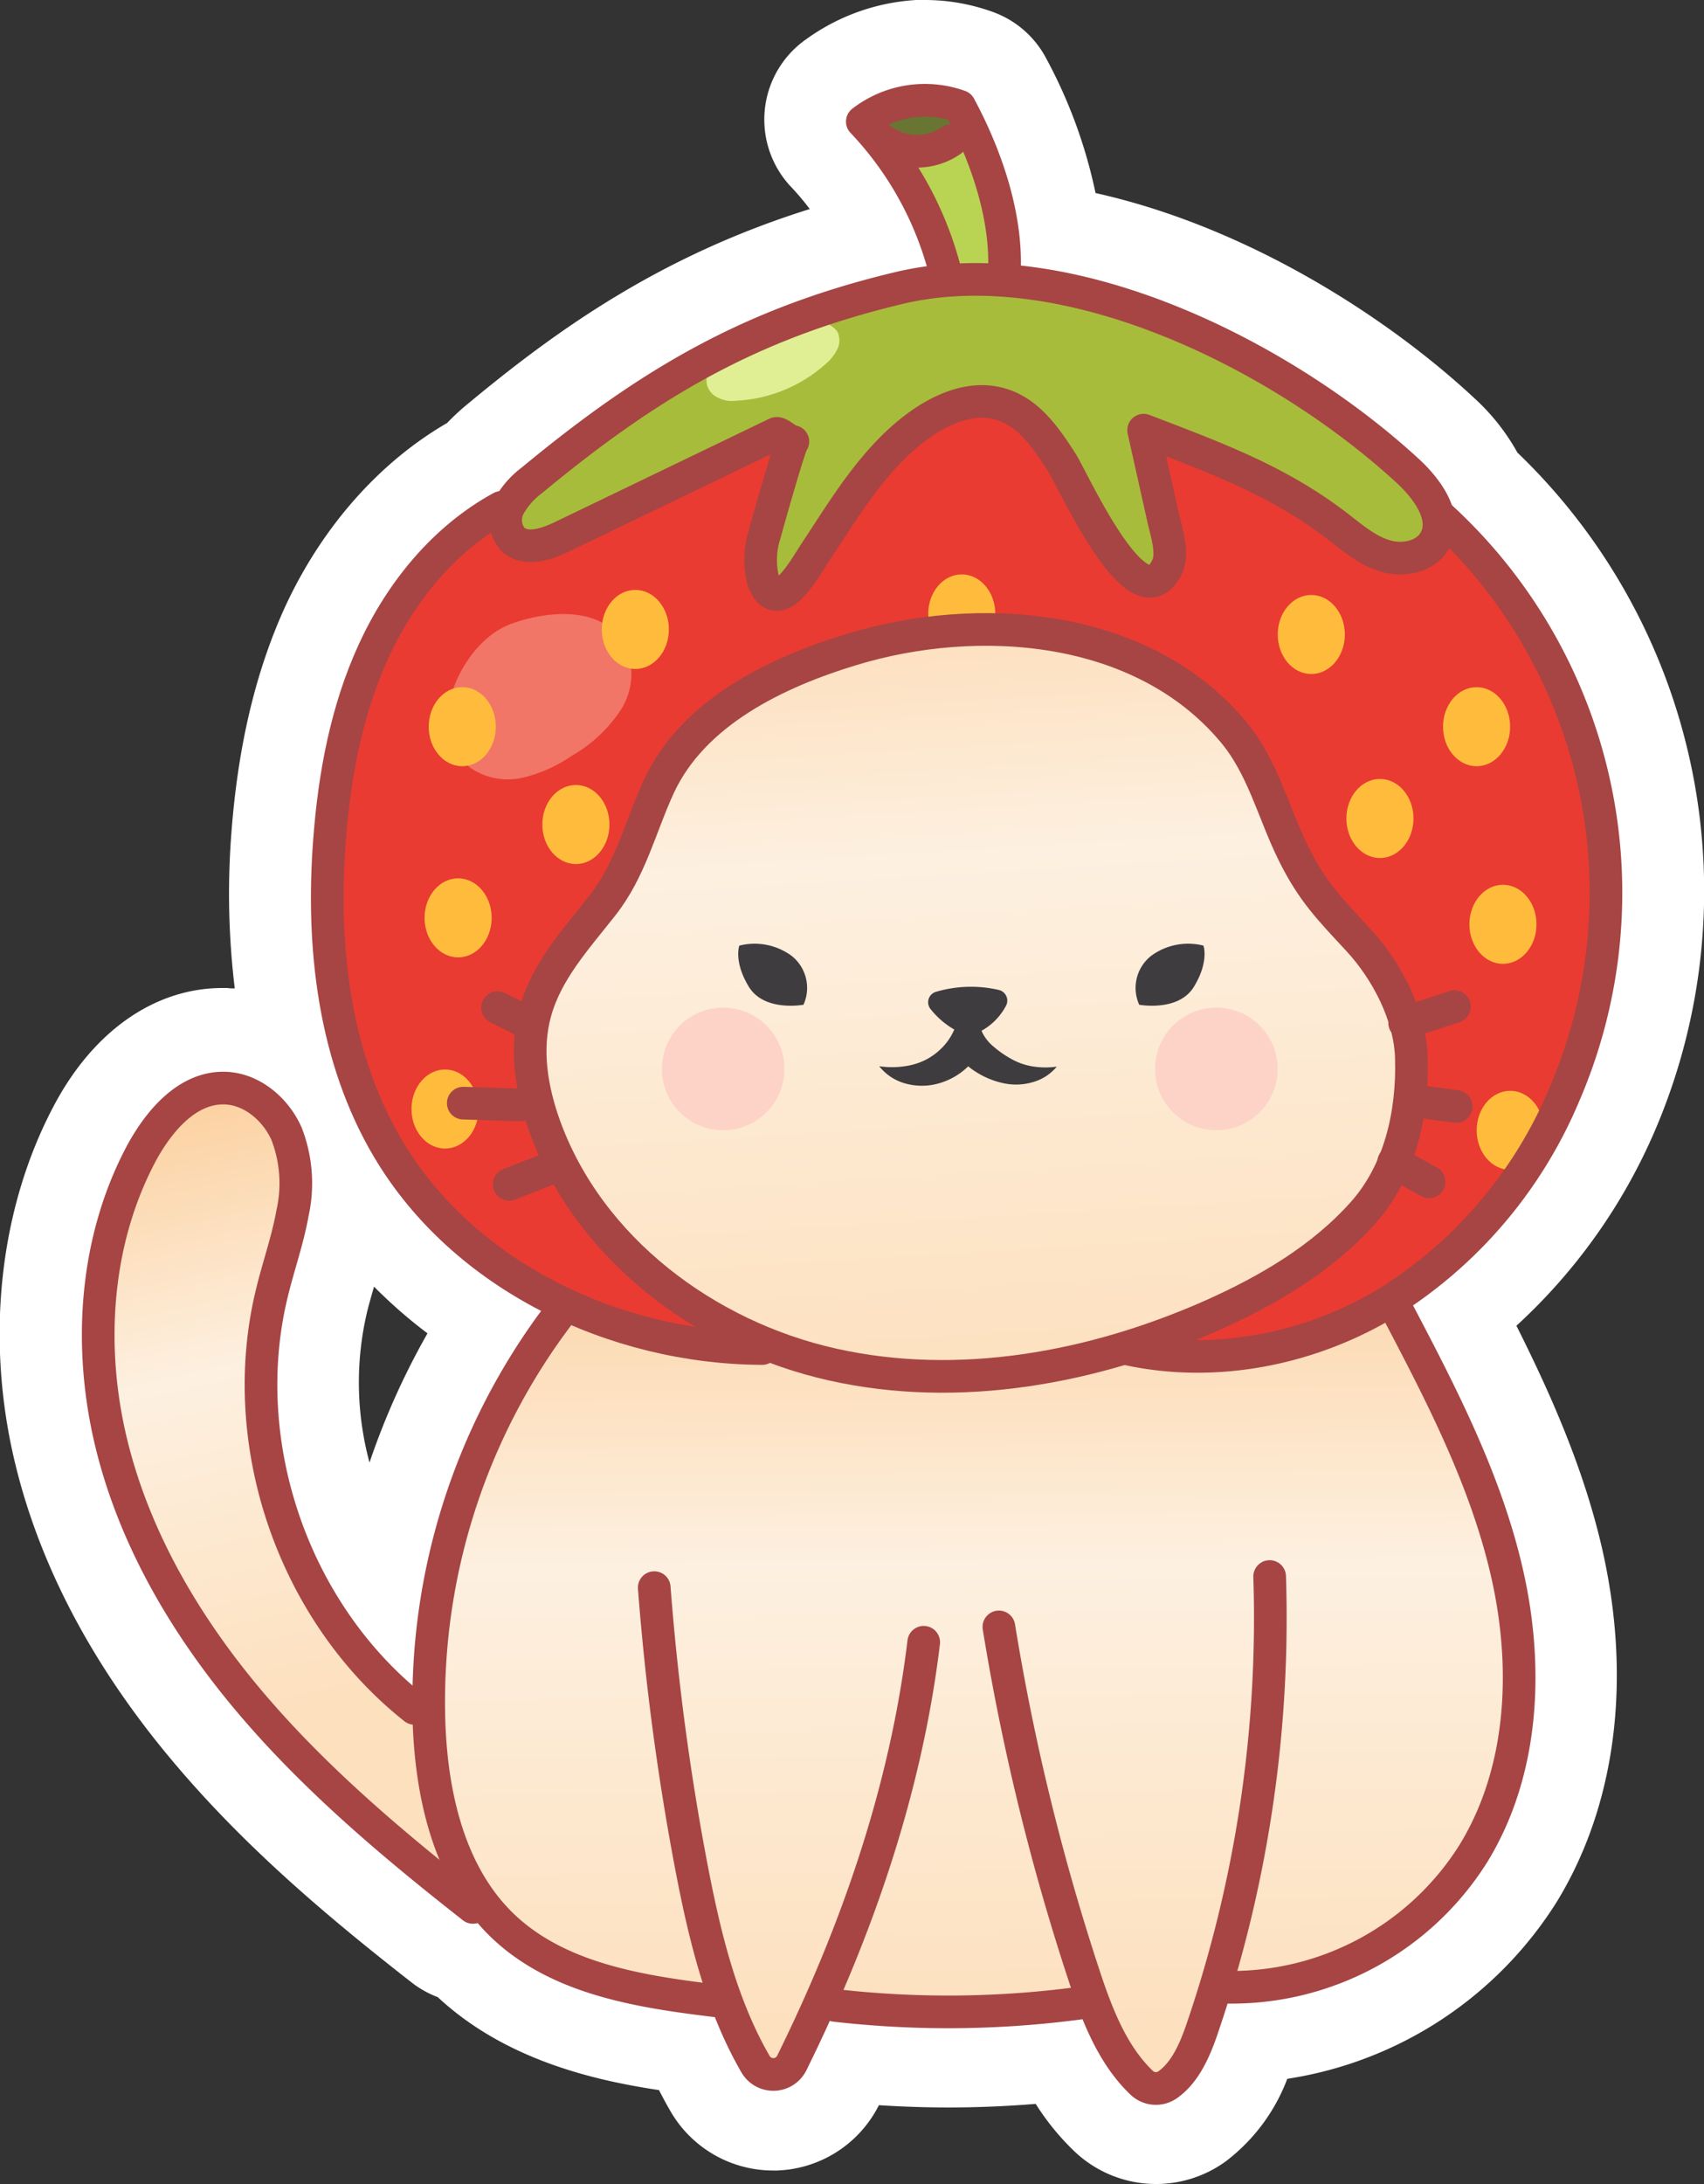 <svg xmlns="http://www.w3.org/2000/svg" xmlns:xlink="http://www.w3.org/1999/xlink" viewBox="0 0 208.75 267.48"><rect x="0" y="0" width="208.75" height="267.48" fill="#333333" stroke="none"/><defs><style>.cls-1{fill:#fff;}.cls-2{fill:url(#Безымянный_градиент_14);}.cls-3{fill:#e93b32;}.cls-4{fill:#f17667;}.cls-5{fill:#ffbc3c;}.cls-6{fill:url(#Безымянный_градиент_14-2);}.cls-7{fill:#a7bc3b;}.cls-8{fill:#697533;}.cls-9{fill:#b9d453;}.cls-10{fill:#e0ef94;}.cls-11{fill:#3e3c3f;}.cls-12{fill:#fdd3c7;}.cls-13{fill:url(#Безымянный_градиент_14-3);}.cls-14{fill:none;stroke:#a64544;stroke-linecap:round;stroke-linejoin:round;stroke-width:4px;}</style><linearGradient id="Безымянный_градиент_14" x1="119.62" x2="118.92" y1="248.76" y2="146.89" gradientUnits="userSpaceOnUse"><stop offset="0" stop-color="#fde0be"/><stop offset="0.56" stop-color="#fdf0e0"/><stop offset="1" stop-color="#fcd09f"/></linearGradient><linearGradient id="Безымянный_градиент_14-2" x1="166.93" x2="159.71" y1="191.41" y2="71.27" xlink:href="#Безымянный_градиент_14"/><linearGradient id="Безымянный_градиент_14-3" x1="36.8" x2="20.03" y1="209.41" y2="134.96" xlink:href="#Безымянный_градиент_14"/></defs><g id="Layer_10"><path d="M187.24,281.68a9.44,9.44,0,0,1-6.52-2.59,27.45,27.45,0,0,1-5.46-7.49,129.16,129.16,0,0,1-13.47.71c-3.82,0-7.68-.18-11.5-.52-.46,1-.93,1.93-1.4,2.89a9.52,9.52,0,0,1-8.23,5.28h-.31a9.51,9.51,0,0,1-8.21-4.73,49.89,49.89,0,0,1-2.39-4.68c-8.31-1.07-19.35-3.1-27.35-10.75l-.48-.47a7,7,0,0,1-2.71-1.3c-9.49-7.44-19.45-15.7-28-25.75-9.52-11.17-15.84-22.91-18.77-34.9-3.47-14.22-1.87-29,4.39-40.69,4-7.43,9.72-11.52,16.11-11.52h.44a14.74,14.74,0,0,1,7.51,2.41A84.18,84.18,0,0,1,79,121.27c.75-10,2.72-18.38,6-25.57C89.23,86.61,95.81,79.26,103.57,75a22.82,22.82,0,0,1,2.75-2.62c13.46-11.13,26.53-19.59,46.11-24.54a34,34,0,0,0-6.24-9.16,7,7,0,0,1,1.07-10.58A20.29,20.29,0,0,1,159,24.2a19.51,19.51,0,0,1,6.54,1.15,7,7,0,0,1,3.81,3.28,53.07,53.07,0,0,1,6.11,18.43c19,3.27,36.7,14.58,47.43,24.59a20.58,20.58,0,0,1,4.58,6A69.44,69.44,0,0,1,243.64,156a64,64,0,0,1-18.5,24.38c4.6,8.87,9.37,18.73,11.86,29.62,3.39,14.78,1.64,28.84-4.95,39.58a42.3,42.3,0,0,1-32.35,19.65c0,.13-.08.25-.13.38-1.15,3.36-2.95,7.57-6.71,10.29A9.55,9.55,0,0,1,187.24,281.68ZM88.7,165.61a31,31,0,0,1-.4,3.08,63.76,63.76,0,0,1-1.65,6.67c-.32,1.12-.65,2.26-.92,3.34-2.84,11.53-.18,24.61,6.55,34.69a85.92,85.92,0,0,1,12.46-32.33A55,55,0,0,1,88.7,165.61Z" class="cls-1" transform="translate(-45.63 -19.2)"/><path d="M159,29.2a14.52,14.52,0,0,1,4.86.86,2,2,0,0,1,1.09.94c2.25,4.16,5.86,12.18,5.74,20.44C188.53,53.33,207.3,64,219.47,75.31a14.58,14.58,0,0,1,3.83,5.28A64.38,64.38,0,0,1,239.05,154a57.69,57.69,0,0,1-20.33,24.89c5.34,10.18,10.77,20.7,13.41,32.22,3.1,13.51,1.55,26.24-4.34,35.86a37,37,0,0,1-31,17.37H196c-.38,1.22-.78,2.45-1.2,3.67-1,2.82-2.3,6-4.91,7.85a4.61,4.61,0,0,1-2.69.87,4.47,4.47,0,0,1-3.08-1.22,26.16,26.16,0,0,1-5.89-9.28l-.24.06a123.56,123.56,0,0,1-30.35.26,2.59,2.59,0,0,1-.4-.09c-.92,2-1.87,4-2.87,6A4.5,4.5,0,0,1,140.5,275h-.15a4.47,4.47,0,0,1-3.88-2.24,49,49,0,0,1-3.24-6.78c-8.51-1-19.82-2.53-27.38-9.75-.59-.57-1.14-1.17-1.68-1.79a2,2,0,0,1-.64.12,2,2,0,0,1-1.24-.42C93,246.83,83.28,238.76,75,229c-9-10.56-15-21.61-17.72-32.84-3.18-13-1.75-26.57,3.93-37.13,1.81-3.35,5.72-8.89,11.71-8.89h.29c3.82.13,7.55,2.85,9.29,6.77a18.56,18.56,0,0,1,.88,10.86A62.89,62.89,0,0,1,81.84,174c-.33,1.15-.67,2.34-1,3.5-4.2,17,2.07,36.37,15.29,47.84a80,80,0,0,1,15.77-45.9,50.71,50.71,0,0,1-20.47-18.79c-6.11-10.29-8.62-23.41-7.46-39,.7-9.41,2.53-17.21,5.58-23.85,3.76-8.16,9.62-14.73,16.49-18.49a2.13,2.13,0,0,1,.63-.21,14.23,14.23,0,0,1,2.8-2.89c13.32-11,26.21-19.29,45.82-24,1.25-.3,2.53-.53,3.81-.71a39.33,39.33,0,0,0-9.33-16.34,2,2,0,0,1,.31-3,15.41,15.41,0,0,1,8.87-3m0-10A25.55,25.55,0,0,0,144.4,24a12,12,0,0,0-1.82,18.13,30.25,30.25,0,0,1,2.25,2.67C126.61,50.5,114,59.49,103.14,68.49A29.56,29.56,0,0,0,100.4,71C92,75.87,85,83.85,80.51,93.61,77,101.35,74.83,110.28,74,120.9a96.41,96.41,0,0,0,.39,19.34c-.29,0-.59,0-.89-.05h-.62c-8.19,0-15.67,5.16-20.51,14.15-6.84,12.71-8.61,28.84-4.84,44.25,3.11,12.75,9.78,25.19,19.82,36.95,8.85,10.39,19,18.85,28.73,26.45a12.29,12.29,0,0,0,3.18,1.78c8.13,7.56,18.81,10.14,27.1,11.38.46.9.93,1.77,1.42,2.61A14.53,14.53,0,0,0,140.35,285h.44A14.53,14.53,0,0,0,153.3,277c2.83.18,5.67.28,8.49.28,3.57,0,7.16-.15,10.72-.44a30.65,30.65,0,0,0,4.77,5.84,14.52,14.52,0,0,0,18.51,1.2,22.78,22.78,0,0,0,7.54-10.11,47.44,47.44,0,0,0,33-21.65c7.27-11.86,9.24-27.25,5.56-43.31-2.28-9.93-6.43-19.18-10.49-27.26A69.72,69.72,0,0,0,248.22,158a74.43,74.43,0,0,0-16.7-83.38A26.28,26.28,0,0,0,226.29,68c-10.6-9.89-27.76-21-46.45-25.16a60.87,60.87,0,0,0-6.1-16.59,11.94,11.94,0,0,0-6.52-5.6A24.44,24.44,0,0,0,159,19.2ZM90.91,198.35a37.58,37.58,0,0,1-.32-18.45c.24-1,.56-2.08.86-3.14A60.23,60.23,0,0,0,98,182.48a91.08,91.08,0,0,0-7.12,15.87Z" class="cls-1" transform="translate(-45.63 -19.2)"/><polygon points="67.65 162.06 59.24 176.61 54.52 190.78 52.51 199.52 53.15 217.51 56.75 227.41 61.62 235.82 67.96 240.21 79.36 243.37 87.11 243.37 91.97 251.71 94.46 254.03 98.75 249.02 100.21 245.85 108.07 245.32 125.48 245.32 132.15 245.32 140.59 254.03 143.14 255.26 148.17 245.85 150.52 243.36 161.91 241.56 177.04 231.58 183.59 220.43 185.86 209.89 186.06 200.2 180.89 180.92 173.17 164.39 168.29 156.52 153.51 153.53 137.32 148.77 100.17 148.22 67.65 162.06" class="cls-2"/><path d="M161.76,61.68l33,7.52,15.58,6.11,9.35,6,6.79,5.61L236,101.13l6.06,21.3.25,8-3.28,18.18-8.44,13.81-7.53,10.73-10.46,7.19-13.82,4.43-9.87.35L139,176.36l-2.95,5.86-4.93,1.54-12.91-3.38-11.64-6.21L93.2,159.9l-6-15.8-1.47-16.55.5-8.12,1-11.24,6-12.7,7.32-9.38,8.86-4.78,35.19-19.65Z" class="cls-3" transform="translate(-45.63 -19.2)"/><path d="M100.7,105.15c-.64,2.94.2,6.34,2.62,8.12a8.13,8.13,0,0,0,6.33,1.17,17.81,17.81,0,0,0,6-2.67,17.74,17.74,0,0,0,6-5.59,8.19,8.19,0,0,0,.59-7.88c-2.68-5-9.47-4.35-14-2.7C104.45,97,101.56,101.24,100.7,105.15Z" class="cls-4" transform="translate(-45.63 -19.2)"/><ellipse cx="117.82" cy="75.18" class="cls-5" rx="4.11" ry="4.84"/><ellipse cx="160.64" cy="77.7" class="cls-5" rx="4.11" ry="4.84"/><ellipse cx="180.89" cy="88.99" class="cls-5" rx="4.11" ry="4.84"/><ellipse cx="169.05" cy="100.23" class="cls-5" rx="4.11" ry="4.84"/><ellipse cx="184.12" cy="113.19" class="cls-5" rx="4.11" ry="4.84"/><ellipse cx="185.01" cy="138.42" class="cls-5" rx="4.11" ry="4.84"/><path d="M110.63,146.48c0,.54,1.76,10.68,1.76,10.68l6.19,11.11,14.81,12.55,17.72,6.11,22-.27,23.24-7.5L211,169.35l6.35-10.49.38-14.39-3.8-8-8.7-10.75-10.57-19.23-9.93-6.62L168,96.28,148.76,98l-14.55,6.89-6,7.32-4.32,9.18-3.84,9.12-3.92,4.26L112.59,140Z" class="cls-6" transform="translate(-45.63 -19.2)"/><path d="M120.06,69.74q-5.09,4.29-10,8.84c-1.62,1.52-3.37,3.64-2.54,5.69a3.81,3.81,0,0,0,3.74,2.07A11.18,11.18,0,0,0,115.62,85l24.25-11.57c.17-.54.66-.45,1.17-.2a1,1,0,0,1,.42,1.45c-2.38,3.71-2.72,8.43-3.16,12.82-.16,1.52-.09,3.36,1.19,4.19a3.08,3.08,0,0,0,3.59-.57,10.5,10.5,0,0,0,2.12-3.25,41.83,41.83,0,0,1,21.07-19.58c3.91,1.31,7.31,4.82,9.41,8.37s3.65,7.42,6.1,10.74c1.12,1.51,2.78,3,4.63,2.68a3.87,3.87,0,0,0,2.8-3.34,11.28,11.28,0,0,0-.59-4.59l-2.53-9.34c9,4.59,18.41,8,27.37,12.6,2.15,1.11,4.87,2.18,6.82.75,1.61-1.17,1.8-3.6,1-5.41a12.92,12.92,0,0,0-3.94-4.39c-7.9-6.44-16.08-12.66-25.2-17.22s-19.31-7.4-29.48-6.71A76,76,0,0,0,120.06,69.74Z" class="cls-7" transform="translate(-45.63 -19.2)"/><path d="M157.91,37a16.57,16.57,0,0,0,3.66-1c1-.34,2.18-.91,2.23-2a2.34,2.34,0,0,0-1.36-1.88c-2.31-1.41-6.57-2-8.75.06C150.79,35,155.45,37.25,157.91,37Z" class="cls-8" transform="translate(-45.63 -19.2)"/><path d="M157.16,40.84a47.22,47.22,0,0,1,2.45,11.87,14.88,14.88,0,0,1,5,.37c1.59.27,3.45.16,4.47-1.08s.71-3.38.23-5.08l-2.61-9.3a3.33,3.33,0,0,0-1.41-2.27c-1.2-.57-2.5.45-3.64,1.14a8.15,8.15,0,0,1-7.54.41C155.19,38,156.67,39.41,157.16,40.84Z" class="cls-9" transform="translate(-45.63 -19.2)"/><path d="M133,67.54a3.86,3.86,0,0,0,2.85.73,17.75,17.75,0,0,0,10.95-4.52A5.66,5.66,0,0,0,148.19,62a2.44,2.44,0,0,0,0-2.23,3.43,3.43,0,0,0-3-1.22,16.81,16.81,0,0,0-9.41,2.71C134,62.37,130.63,65.33,133,67.54Z" class="cls-10" transform="translate(-45.63 -19.2)"/><path d="M164.29,146.08a7.5,7.5,0,0,0,4.59-3.73,1.34,1.34,0,0,0-.89-1.92,15.14,15.14,0,0,0-7.74.24,1.33,1.33,0,0,0-.66,2.05A10.23,10.23,0,0,0,164.29,146.08Z" class="cls-11" transform="translate(-45.63 -19.2)"/><path d="M193.06,135a7.64,7.64,0,0,0-6.39,1.24,5,5,0,0,0-1.48,6s4.81.9,6.7-2.2S193.06,135,193.06,135Z" class="cls-11" transform="translate(-45.63 -19.2)"/><path d="M136.2,135a7.65,7.65,0,0,1,6.39,1.24,5,5,0,0,1,1.47,6s-4.8.9-6.69-2.2S136.2,135,136.2,135Z" class="cls-11" transform="translate(-45.63 -19.2)"/><circle cx="88.59" cy="130.9" r="7.51" class="cls-12"/><circle cx="149.01" cy="130.9" r="7.51" class="cls-12"/><ellipse cx="56.63" cy="88.99" class="cls-5" rx="4.11" ry="4.84"/><ellipse cx="70.55" cy="100.97" class="cls-5" rx="4.11" ry="4.84"/><ellipse cx="77.83" cy="77.08" class="cls-5" rx="4.11" ry="4.84"/><ellipse cx="56.12" cy="112.4" class="cls-5" rx="4.11" ry="4.84"/><ellipse cx="54.52" cy="135.81" class="cls-5" rx="4.11" ry="4.84"/><polygon points="50.41 208.9 39.6 196.48 32.43 176.36 32.39 163 35.38 150.49 37.28 141.61 33.01 135.09 28.18 133.25 23.35 133.62 16.79 142.19 12.29 157.83 12.42 170.34 14.2 179.03 25.33 201.66 41.56 221.91 56.75 232.69 57.91 233.6 54.52 223.68 51.77 211.56 50.41 208.9" class="cls-13"/><path d="M155.8,54.46c-18.2,4.33-30.59,11.63-45,23.55A10.14,10.14,0,0,0,108,81.19a3.59,3.59,0,0,0,.4,4c1.54,1.54,4.13.68,6.08-.26l26.28-12.66c.51,0,1.45,1,2,1-.28,0-3.24,10.52-3.45,11.33a10.36,10.36,0,0,0-.23,5.52c1.73,5,5.13-1.33,6.39-3.22,3-4.53,5.81-9.24,9.72-13.07,3.65-3.57,8.82-6.74,13.6-4.95,3.11,1.17,5.12,4.15,6.92,6.95,1.39,2.17,9.5,20.39,12.95,12.66.71-1.59-.14-4.14-.49-5.69l-2.44-10.92c8.82,3.39,16.61,6.19,24.05,12,1.75,1.36,3.52,2.83,5.66,3.43s4.79.07,5.92-1.84c1.68-2.81-.76-6.25-3.15-8.49C202.66,62.62,176.37,49.58,155.8,54.46Z" class="cls-14" transform="translate(-45.63 -19.2)"/><path d="M161.51,52.83a41.67,41.67,0,0,0-10.24-18.74,12.56,12.56,0,0,1,11.92-1.87c3.3,6.13,5.9,13.72,5.46,20.67" class="cls-14" transform="translate(-45.63 -19.2)"/><path d="M106.58,142.59l3,1.51" class="cls-14" transform="translate(-45.63 -19.2)"/><path d="M217.71,144.47l6.1-2" class="cls-14" transform="translate(-45.63 -19.2)"/><path d="M218.8,154l5.22.7" class="cls-14" transform="translate(-45.63 -19.2)"/><path d="M216.35,161.53l4.36,2.4" class="cls-14" transform="translate(-45.63 -19.2)"/><path d="M108,164.24l4.56-1.79" class="cls-14" transform="translate(-45.63 -19.2)"/><path d="M102.38,154.29l7,.22" class="cls-14" transform="translate(-45.63 -19.2)"/><path d="M153.34,149.77a10.54,10.54,0,0,0,3.12,0A8.15,8.15,0,0,0,159,149a7.75,7.75,0,0,0,2-1.46,7.13,7.13,0,0,0,1.38-1.93l1.88-3.92,1.73,4a5.31,5.31,0,0,0,1.36,1.68,12.55,12.55,0,0,0,2.16,1.5,7.82,7.82,0,0,0,2.5.9,9.83,9.83,0,0,0,3.08.05,5.84,5.84,0,0,1-2.91,1.89,7.23,7.23,0,0,1-3.7.12,10.1,10.1,0,0,1-3.39-1.43,7.65,7.65,0,0,1-2.73-3l3.61,0a8.81,8.81,0,0,1-2.51,3.06,8.43,8.43,0,0,1-3.55,1.58,7.59,7.59,0,0,1-3.71-.26A6.17,6.17,0,0,1,153.34,149.77Z" class="cls-11" transform="translate(-45.63 -19.2)"/><path d="M119.4,130.12c-3.23,4.1-6.81,8-8.19,13-1.29,4.61-.46,9.58,1.18,14.08,5.44,14.93,19.72,25.63,35.23,29.1s31.94.42,46.45-6c6.87-3.06,13.51-6.95,18.52-12.56,4.53-5.07,6.14-12.12,5.94-19-.15-5.17-3-10.66-6.5-14.44s-5.61-5.89-7.93-10.56c-2.52-5.07-3.75-10.66-7.5-15.06C185.46,95.5,165.49,94,149.94,98.74c-9.11,2.77-19.36,7.63-23.58,16.74C124.06,120.46,122.89,125.71,119.4,130.12Z" class="cls-14" transform="translate(-45.63 -19.2)"/><path d="M183.94,184.43c10.88,2.32,22.55-.1,32-5.92a55.15,55.15,0,0,0,21.24-25.07,62.4,62.4,0,0,0-15.33-71.17" class="cls-14" transform="translate(-45.63 -19.2)"/><path d="M107.05,81.33c-7,3.82-12.3,10.32-15.63,17.56S86.6,114.11,86,122.06c-1,13,.53,26.63,7.19,37.84,9.24,15.56,27.71,24.36,45.81,24.44" class="cls-14" transform="translate(-45.63 -19.2)"/><path d="M153.49,36.19a7.32,7.32,0,0,0,8.68.21" class="cls-14" transform="translate(-45.63 -19.2)"/><path d="M125.78,213.62a307.17,307.17,0,0,0,4.57,34.31c1.6,8.32,3.63,16.8,7.85,24.07a2.52,2.52,0,0,0,4.43-.17c8-16.21,14-33.57,16.16-51.52" class="cls-14" transform="translate(-45.63 -19.2)"/><path d="M168,218.43a279.23,279.23,0,0,0,10.37,42.49c1.59,4.85,3.5,9.9,7.15,13.36a2.51,2.51,0,0,0,3.21.18c2.12-1.53,3.3-4.25,4.19-6.88a155.69,155.69,0,0,0,8.25-55.32" class="cls-14" transform="translate(-45.63 -19.2)"/><path d="M113.94,180.38A78.48,78.48,0,0,0,98.2,230.47c.36,8.93,2.57,18.37,9,24.55,7,6.7,17.35,8.16,27,9.3" class="cls-14" transform="translate(-45.63 -19.2)"/><path d="M147.92,264.78a121.69,121.69,0,0,0,29.85-.26" class="cls-14" transform="translate(-45.63 -19.2)"/><path d="M196.14,262.56a35,35,0,0,0,30-16.4c6.18-10.09,6.74-22.84,4.1-34.37s-8.2-22.15-13.71-32.63" class="cls-14" transform="translate(-45.63 -19.2)"/><path d="M96.41,228.41C81.5,216.6,74.38,195.76,79,177.29c.79-3.2,1.89-6.32,2.47-9.56a16.77,16.77,0,0,0-.74-9.7c-1.34-3-4.23-5.47-7.52-5.58-4.52-.15-8,3.87-10.18,7.84-5.8,10.78-6.65,23.82-3.75,35.71s9.35,22.7,17.29,32,17.38,17.23,27,24.78" class="cls-14" transform="translate(-45.63 -19.2)"/></g></svg>